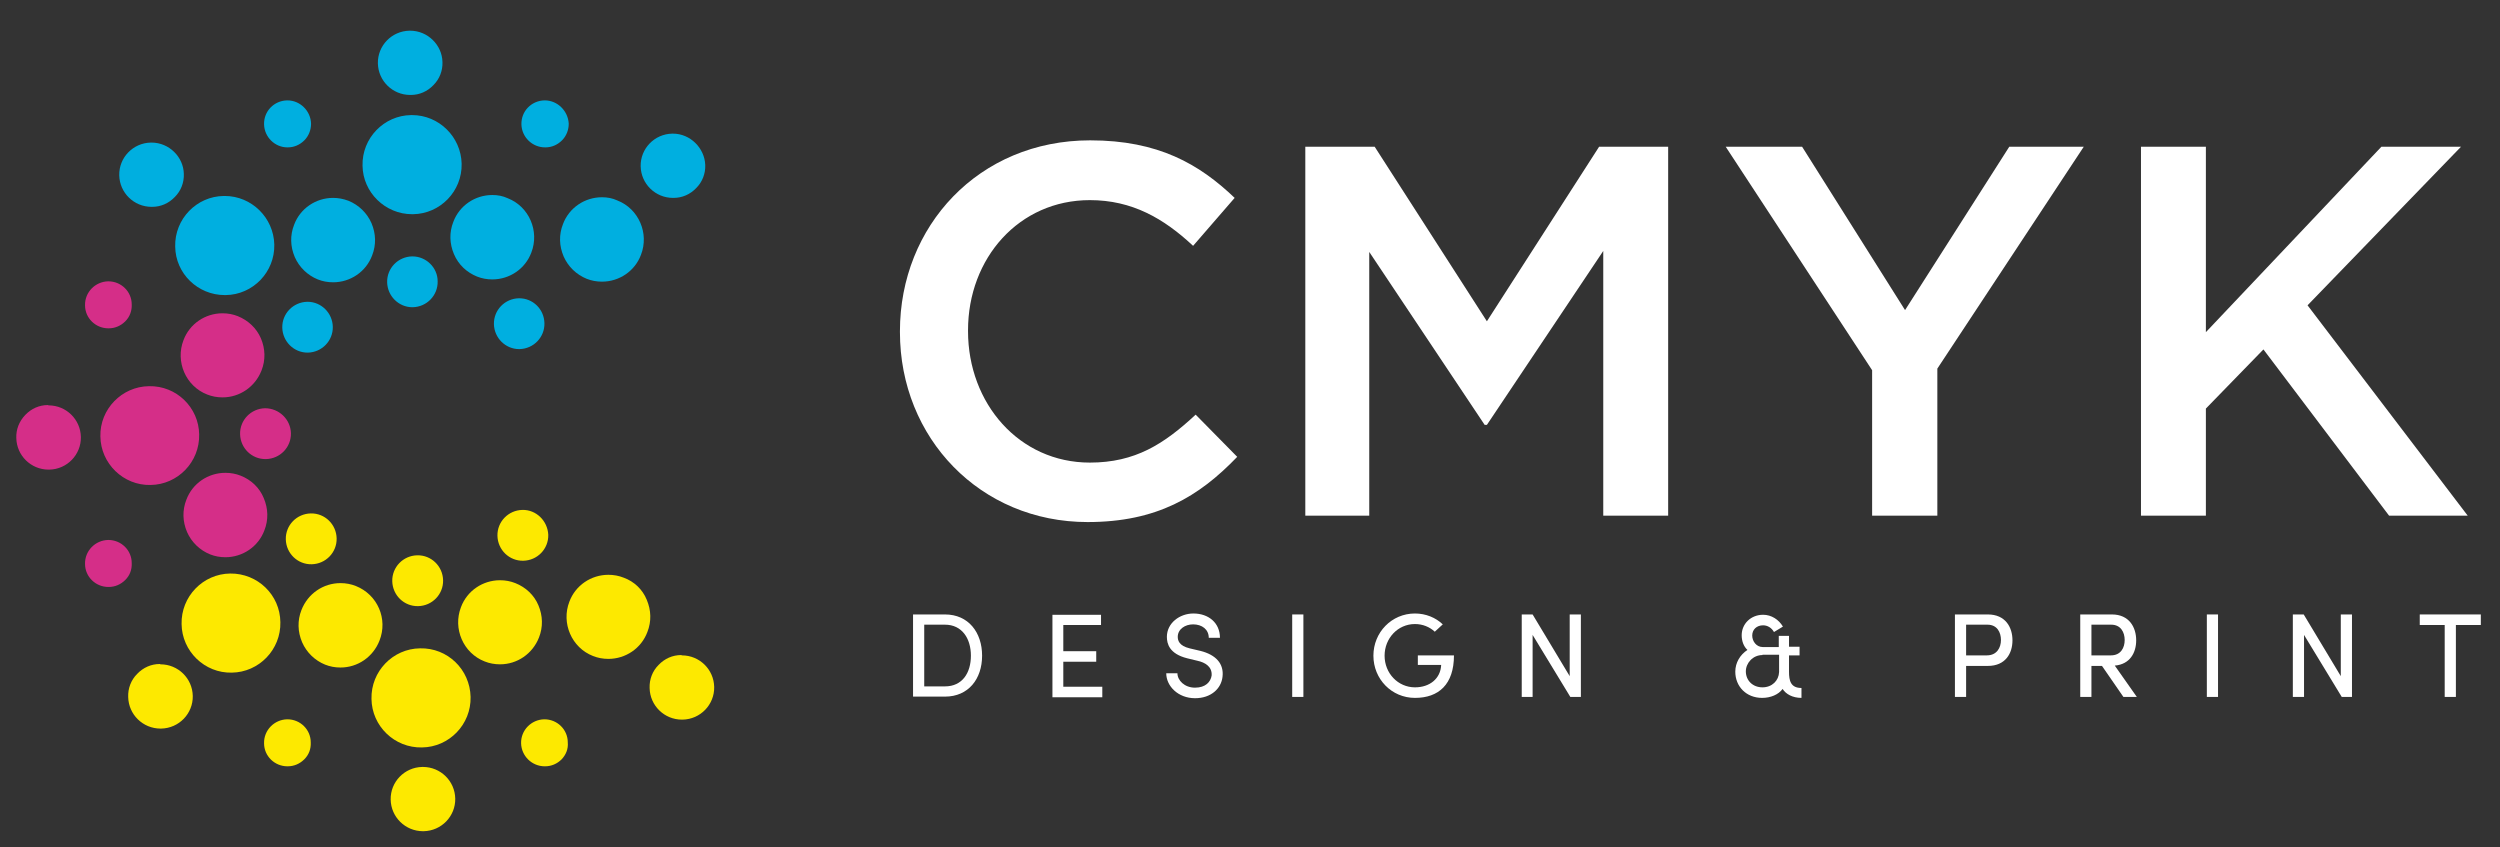 <?xml version="1.0" encoding="utf-8"?>
<!-- Generator: Adobe Illustrator 27.5.0, SVG Export Plug-In . SVG Version: 6.00 Build 0)  -->
<svg version="1.1" id="Layer_1" xmlns="http://www.w3.org/2000/svg" xmlns:xlink="http://www.w3.org/1999/xlink" x="0px" y="0px"
	 width="782px" height="265px" viewBox="0 0 782 265" style="enable-background:new 0 0 782 265;" xml:space="preserve">
<rect x="0" y="0" width="782" height="265" fill="#333333" stroke="none"/>
<style type="text/css">
	.st0{fill:#D52E88;}
	.st1{fill:#00AFE0;}
	.st2{fill:#FDE900;}
	.st3{fill:#FFFFFF;}
</style>
<g>
	<path class="st0" d="M82.9,127.7c-4.4,0.1-7.9,3.7-7.8,8.1c0.1,4.4,3.7,7.9,8.1,7.8c4.4-0.1,7.9-3.7,7.8-8.1
		C90.9,131.2,87.3,127.7,82.9,127.7z"/>
	<path class="st1" d="M96.2,94.4c0,0-0.1,0-0.1,0c-4.4,0.1-7.9,3.7-7.8,8.1c0.1,4.3,3.6,7.8,7.9,7.8c0,0,0.1,0,0.1,0
		c4.4-0.1,7.9-3.7,7.8-8.1C104,97.9,100.5,94.4,96.2,94.4"/>
	<path class="st1" d="M129,80.2c0,0-0.1,0-0.1,0c-4.4,0.1-7.9,3.7-7.8,8.1c0.1,4.3,3.6,7.8,7.9,7.8c0,0,0.1,0,0.1,0
		c4.4-0.1,7.9-3.7,7.8-8.1C136.9,83.7,133.3,80.2,129,80.2"/>
	<path class="st1" d="M162.4,93.3c0,0-0.1,0-0.1,0c-4.4,0.1-7.9,3.7-7.8,8.1c0.1,4.3,3.6,7.8,7.9,7.8c0,0,0.1,0,0.1,0
		c4.4-0.1,7.9-3.7,7.8-8.1C170.2,96.7,166.7,93.3,162.4,93.3"/>
	<path class="st2" d="M163.4,159.5c-4.4,0.1-7.9,3.7-7.8,8.1c0.1,4.4,3.7,7.9,8.1,7.8c4.4-0.1,7.9-3.7,7.8-8.1
		C171.3,162.9,167.7,159.4,163.4,159.5z"/>
	<path class="st2" d="M130.5,173.7c-4.4,0.1-7.9,3.7-7.8,8.1c0.1,4.4,3.7,7.9,8.1,7.8c4.4-0.1,7.9-3.7,7.8-8.1
		C138.5,177.1,134.9,173.6,130.5,173.7z"/>
	<path class="st2" d="M97.2,160.6c-4.4,0.1-7.9,3.7-7.8,8.1c0.1,4.4,3.7,7.9,8.1,7.8c4.4-0.1,7.9-3.7,7.8-8.1
		C105.2,164,101.6,160.5,97.2,160.6z"/>
	<path class="st0" d="M46.6,120.8c-8.5,0.1-15.4,7.2-15.2,15.7c0.1,8.5,7.2,15.4,15.7,15.2c8.5-0.1,15.4-7.2,15.2-15.8
		C62.2,127.5,55.2,120.6,46.6,120.8z"/>
	<path class="st1" d="M70.3,61.3c-0.1,0-0.2,0-0.3,0c-8.5,0.1-15.4,7.2-15.2,15.8c0.1,8.5,7.1,15.2,15.5,15.2c0.1,0,0.2,0,0.3,0
		c8.5-0.1,15.4-7.2,15.2-15.8C85.6,68.1,78.7,61.3,70.3,61.3"/>
	<path class="st1" d="M128.9,36c-0.1,0-0.2,0-0.3,0c-8.5,0.1-15.4,7.2-15.2,15.8c0.1,8.4,7.1,15.2,15.5,15.2c0.1,0,0.2,0,0.3,0
		c8.5-0.1,15.4-7.2,15.2-15.8C144.2,42.8,137.3,36,128.9,36"/>
	<path class="st2" d="M131.4,202.8c-8.5,0.1-15.4,7.2-15.2,15.8c0.1,8.5,7.2,15.4,15.8,15.2c8.5-0.1,15.4-7.2,15.2-15.8
		C147,209.4,140,202.6,131.4,202.8z"/>
	<path class="st2" d="M72,179.4c-8.5,0.1-15.4,7.2-15.2,15.8c0.1,8.5,7.2,15.4,15.7,15.2c8.5-0.1,15.4-7.2,15.2-15.8
		C87.6,186.1,80.6,179.3,72,179.4z"/>
	<path class="st0" d="M15,126.7c-2.7,0-5.2,1.1-7.1,3.1C6,131.8,5,134.3,5.1,137c0.1,5.5,4.6,9.9,10.1,9.9l0.2,0
		c5.6-0.1,10-4.7,9.9-10.2c-0.1-5.5-4.6-9.9-10.1-9.9L15,126.7z"/>
	<path class="st1" d="M47.4,44.6l-0.2,0c-5.6,0.1-10,4.7-9.9,10.2c0.1,5.5,4.6,9.9,10.1,9.9l0.2,0c2.7,0,5.2-1.1,7.1-3.1
		c1.9-1.9,2.9-4.5,2.8-7.2C57.4,49.1,52.9,44.6,47.4,44.6"/>
	<path class="st1" d="M128.3,9.6l-0.2,0c-5.6,0.1-10,4.7-9.9,10.2c0.1,5.5,4.6,9.9,10.1,9.9l0.2,0c2.7,0,5.2-1.1,7.1-3.1
		c1.9-1.9,2.9-4.5,2.8-7.2C138.3,14.1,133.8,9.6,128.3,9.6"/>
	<path class="st1" d="M210.5,41.8l-0.2,0c-5.6,0.1-10,4.7-9.9,10.2c0.1,5.5,4.6,9.9,10.1,9.9l0.2,0c2.7,0,5.2-1.1,7.1-3.1
		c1.9-1.9,2.9-4.5,2.8-7.2C220.4,46.3,215.9,41.8,210.5,41.8"/>
	<path class="st2" d="M213.1,204.9c-2.7,0-5.2,1.1-7.1,3.1c-1.9,1.9-2.9,4.5-2.8,7.2c0.1,5.5,4.6,9.9,10.1,9.9l0.2,0
		c5.6-0.1,10-4.7,9.9-10.2c-0.1-5.5-4.6-9.9-10.1-9.9L213.1,204.9z"/>
	<path class="st2" d="M132.1,239.9c-5.6,0.1-10,4.7-9.9,10.2c0.1,5.5,4.6,9.9,10.1,9.9l0.2,0c5.6-0.1,10-4.7,9.9-10.2
		c-0.1-5.5-4.6-9.9-10.1-9.9L132.1,239.9z"/>
	<path class="st2" d="M50,207.7c-2.7,0-5.2,1.1-7.1,3.1c-1.9,1.9-2.9,4.5-2.8,7.2c0.1,5.5,4.6,9.9,10.1,9.9h0.2
		c5.6-0.1,10-4.7,9.9-10.2c-0.1-5.5-4.6-9.9-10.1-9.9L50,207.7z"/>
	<path class="st0" d="M74.4,98.9c-1.5-0.6-3.1-0.9-4.8-0.9c-5.4,0-10.3,3.3-12.2,8.4c-2.6,6.7,0.7,14.4,7.4,17
		c1.5,0.6,3.1,0.9,4.8,0.9h0c5.4,0,10.2-3.3,12.2-8.4c1.3-3.3,1.2-6.8-0.2-10.1C80.2,102.6,77.6,100.2,74.4,98.9z"/>
	<path class="st1" d="M104.2,61.9c-5.4,0-10.3,3.3-12.2,8.4c-1.3,3.3-1.2,6.8,0.2,10.1c1.4,3.2,4,5.7,7.2,7c1.5,0.6,3.1,0.9,4.8,0.9
		c5.4,0,10.3-3.3,12.2-8.4c1.3-3.3,1.2-6.8-0.2-10.1c-1.4-3.2-4-5.7-7.2-7C107.4,62.2,105.8,61.9,104.2,61.9"/>
	<path class="st1" d="M154,61c-5.4,0-10.3,3.3-12.2,8.4c-1.3,3.3-1.2,6.8,0.2,10.1s4,5.7,7.2,7c1.5,0.6,3.1,0.9,4.8,0.9
		c5.4,0,10.3-3.3,12.2-8.4c2.6-6.7-0.7-14.4-7.4-17C157.3,61.3,155.7,61,154,61"/>
	<path class="st1" d="M188.3,61.7c-5.4,0-10.3,3.3-12.2,8.4c-1.3,3.3-1.2,6.8,0.2,10.1c1.4,3.2,4,5.7,7.2,7c1.5,0.6,3.1,0.9,4.8,0.9
		c5.4,0,10.3-3.3,12.2-8.4c2.6-6.7-0.7-14.4-7.4-17C191.6,62,190,61.7,188.3,61.7"/>
	<path class="st2" d="M161.2,182.4c-1.5-0.6-3.1-0.9-4.8-0.9c-5.4,0-10.3,3.3-12.2,8.4c-2.6,6.7,0.7,14.4,7.4,17
		c1.5,0.6,3.1,0.9,4.8,0.9c5.4,0,10.2-3.3,12.2-8.4c1.3-3.3,1.2-6.8-0.2-10.1C167.1,186.2,164.5,183.7,161.2,182.4z"/>
	<path class="st2" d="M195.1,180.7c-1.5-0.6-3.1-0.9-4.8-0.9c-5.4,0-10.3,3.3-12.2,8.4c-2.6,6.7,0.7,14.4,7.4,17
		c1.5,0.6,3.1,0.9,4.8,0.9c5.4,0,10.3-3.3,12.2-8.4c1.3-3.3,1.2-6.8-0.2-10.1C201,184.4,198.4,181.9,195.1,180.7z"/>
	<path class="st2" d="M111.3,183.3c-1.5-0.6-3.1-0.9-4.8-0.9c-5.4,0-10.2,3.3-12.2,8.4c-1.3,3.3-1.2,6.8,0.2,10.1
		c1.4,3.2,4,5.7,7.2,7c1.5,0.6,3.1,0.9,4.8,0.9c5.4,0,10.2-3.3,12.2-8.4C121.4,193.6,118.1,186,111.3,183.3z"/>
	<path class="st0" d="M75.3,148.8c-1.5-0.6-3.1-0.9-4.8-0.9c-5.4,0-10.3,3.3-12.2,8.4c-1.3,3.3-1.2,6.8,0.2,10.1
		c1.4,3.2,4,5.7,7.2,7c1.5,0.6,3.1,0.9,4.8,0.9c5.4,0,10.3-3.3,12.2-8.4c1.3-3.3,1.2-6.8-0.2-10.1C81.2,152.6,78.6,150.1,75.3,148.8
		z"/>
	<path class="st0" d="M39.2,100.5c-1.4,1.4-3.2,2.2-5.2,2.2l-0.1,0c-4,0-7.3-3.2-7.3-7.2c-0.1-4.1,3.2-7.4,7.2-7.5l0.1,0
		c4,0,7.3,3.2,7.3,7.2C41.3,97.2,40.6,99.1,39.2,100.5z"/>
	<path class="st1" d="M89.9,31.4l-0.1,0c-4.1,0.1-7.3,3.4-7.2,7.5c0.1,4,3.4,7.2,7.3,7.2l0.1,0c2,0,3.8-0.8,5.2-2.2
		c1.4-1.4,2.1-3.3,2.1-5.2C97.2,34.7,93.9,31.4,89.9,31.4"/>
	<path class="st1" d="M170.4,31.4l-0.1,0c-4.1,0.1-7.3,3.4-7.2,7.5c0.1,4,3.4,7.2,7.4,7.2l0.1,0c2,0,3.8-0.8,5.2-2.2
		c1.4-1.4,2.1-3.3,2.1-5.2C177.7,34.7,174.4,31.4,170.4,31.4"/>
	<path class="st2" d="M95.2,237.5c-1.4,1.4-3.2,2.2-5.2,2.2l-0.1,0c-4,0-7.3-3.2-7.3-7.2c-0.1-4.1,3.2-7.4,7.2-7.5l0.1,0
		c4,0,7.3,3.2,7.3,7.2C97.3,234.3,96.6,236.1,95.2,237.5z"/>
	<path class="st2" d="M175.7,237.5c-1.4,1.4-3.2,2.2-5.2,2.2l-0.1,0c-4,0-7.3-3.2-7.4-7.2c-0.1-4.1,3.2-7.4,7.2-7.5l0.1,0
		c4,0,7.3,3.2,7.3,7.2C177.8,234.3,177,236.1,175.7,237.5z"/>
	<path class="st0" d="M39.2,181.4c-1.4,1.4-3.2,2.2-5.2,2.2l-0.1,0c-4,0-7.3-3.2-7.3-7.2c-0.1-4.1,3.2-7.4,7.2-7.5l0.1,0
		c4,0,7.3,3.2,7.3,7.2C41.3,178.2,40.6,180,39.2,181.4z"/>
</g>
<g id="Artwork_9_00000067206839918606211560000017019076665476094857_">
	<g>
		<g>
			<path class="st3" d="M281.5,103.9v-0.3c0-32.8,24.6-59.7,59.5-59.7c21.3,0,34.1,7.4,45.2,18l-13,15c-9.2-8.6-19.1-14.3-32.3-14.3
				c-22.1,0-38.1,18.1-38.1,40.7v0.3c0,22.6,16,41.1,38.1,41.1c14.2,0,23.2-5.8,33.1-15l13,13.2c-12,12.5-25.2,20.4-46.8,20.4
				C306.6,163.3,281.5,137,281.5,103.9z"/>
			<path class="st3" d="M408.4,45.9H430l35.1,54.6l35.1-54.6h21.6v115.4h-20.3V78.5l-36.4,54.4h-0.7l-36.1-54.1v82.5h-20V45.9z"/>
			<path class="st3" d="M585.6,115.8l-45.8-69.9h23.9L595.9,97l32.6-51.1h23.3L606,115.3v46h-20.4V115.8z"/>
			<path class="st3" d="M669.7,45.9H690v58l54.9-58h24.9l-48,49.6l50.1,65.8h-24.6L708,109.3l-18,18.5v33.5h-20.3V45.9z"/>
		</g>
		<g>
			<path class="st3" d="M285.6,218v-25.8h10c7.3,0,11.6,5.6,11.6,12.9c0,7.3-4.3,12.8-11.6,12.8H285.6z M295.6,214.7
				c5.4,0,8.1-4.2,8.1-9.6c0-5.4-2.8-9.7-8.1-9.7h-6.5v19.3H295.6z"/>
			<path class="st3" d="M344.4,192.2v3.3h-11.8v8.2h10.3v3.3h-10.3v7.8h12.2v3.3h-15.6v-25.8H344.4z"/>
			<path class="st3" d="M373.8,215.1c3.3,0,4.9-1.8,5.2-3.8c0.2-2.8-2.1-4.1-4.4-4.6l-3.3-0.8c-5.5-1.4-6.3-4.5-6.3-6.7
				c0-4.3,4-7.3,8.3-7.3c4.7,0,8.3,2.9,8.3,7.6c-0.6,0-2.9,0-3.5,0c0-2.6-2.1-4.2-4.9-4.2c-2.5,0-4.8,1.5-4.8,3.9
				c0,1.1,0.4,2.8,3.7,3.6l3.4,0.8c4.8,1.2,7.4,4,6.9,8.1c-0.4,3.7-3.6,6.7-8.6,6.7c-5.3,0-9-3.8-9-7.8c0.6,0,2.9,0,3.5,0
				C368.3,212.8,370.5,215.1,373.8,215.1z"/>
			<path class="st3" d="M407.7,192.2V218h-3.5v-25.8H407.7z"/>
			<path class="st3" d="M448.8,197.6c-1.6-1.5-3.8-2.4-6.2-2.4c-5.4,0-9.5,4.5-9.5,9.9c0,5.5,4.2,9.9,9.5,9.9c4.6,0,8-2.7,8.2-7
				h-7.3v-3h11.3c0,9.1-4.8,13.3-12.2,13.3c-7.3,0-13-5.9-13-13.2c0-7.3,5.7-13.2,13-13.2c3.4,0,6.5,1.3,8.7,3.4L448.8,197.6z"/>
			<path class="st3" d="M491.2,218l-11.8-19.4V218H476v-25.8h3.4l11.6,19.3v-19.3h3.5V218H491.2z"/>
			<path class="st3" d="M556.4,202.2v-3.3h3.2v3.4h3.3v2.7h-3.3v5.1c0,2.8,0.5,5.1,3.9,5.1v3.1c-2.8,0-4.9-1.2-5.9-2.8
				c-1.3,1.8-3.8,2.8-6.4,2.8c-5,0-8.4-3.6-8.4-8.2c0-2.8,1.5-5.3,3.8-6.8c-1.2-1.1-1.8-2.8-1.8-4.6c0-3.6,2.9-6.4,6.7-6.4
				c2.6,0,4.9,1.5,6.2,3.7l-2.8,1.7c-0.7-1.3-2-2.1-3.4-2.1c-2,0-3.4,1.3-3.4,3.2c0,1.8,1.3,3.6,3.3,3.6H556.4z M551.3,204.9
				c-3,0-5.2,2.5-5.2,5.1c0,2.8,2.1,5,5.2,5c3,0,5.1-2.1,5.2-4.8v-5.4H551.3z"/>
			<path class="st3" d="M621.8,192.2c5.5,0,7.7,4,7.7,8.1c0,4.1-2.2,8-7.7,8H615v9.7h-3.5v-25.8H621.8z M615,195.4v9.6h6.5
				c3.1,0,4.4-2.4,4.4-4.8c0-2.4-1.2-4.8-4.2-4.8H615z"/>
			<path class="st3" d="M668.4,218h-4.2l-6.7-9.7h-3.3v9.7h-3.5v-25.8h9.9c5.4,0,7.6,4,7.6,8.1c0,3.8-1.9,7.5-6.7,7.9L668.4,218z
				 M654.2,195.4v9.6h6.1c3.1,0,4.3-2.4,4.3-4.8c0-2.4-1.2-4.8-4.2-4.8H654.2z"/>
			<path class="st3" d="M693.8,192.2V218h-3.5v-25.8H693.8z"/>
			<path class="st3" d="M732.5,218l-11.8-19.4V218h-3.5v-25.8h3.4l11.6,19.3v-19.3h3.5V218H732.5z"/>
			<path class="st3" d="M776,192.2v3.3h-7.8V218h-3.5v-22.5h-7.8v-3.3H776z"/>
		</g>
	</g>
</g>
</svg>
